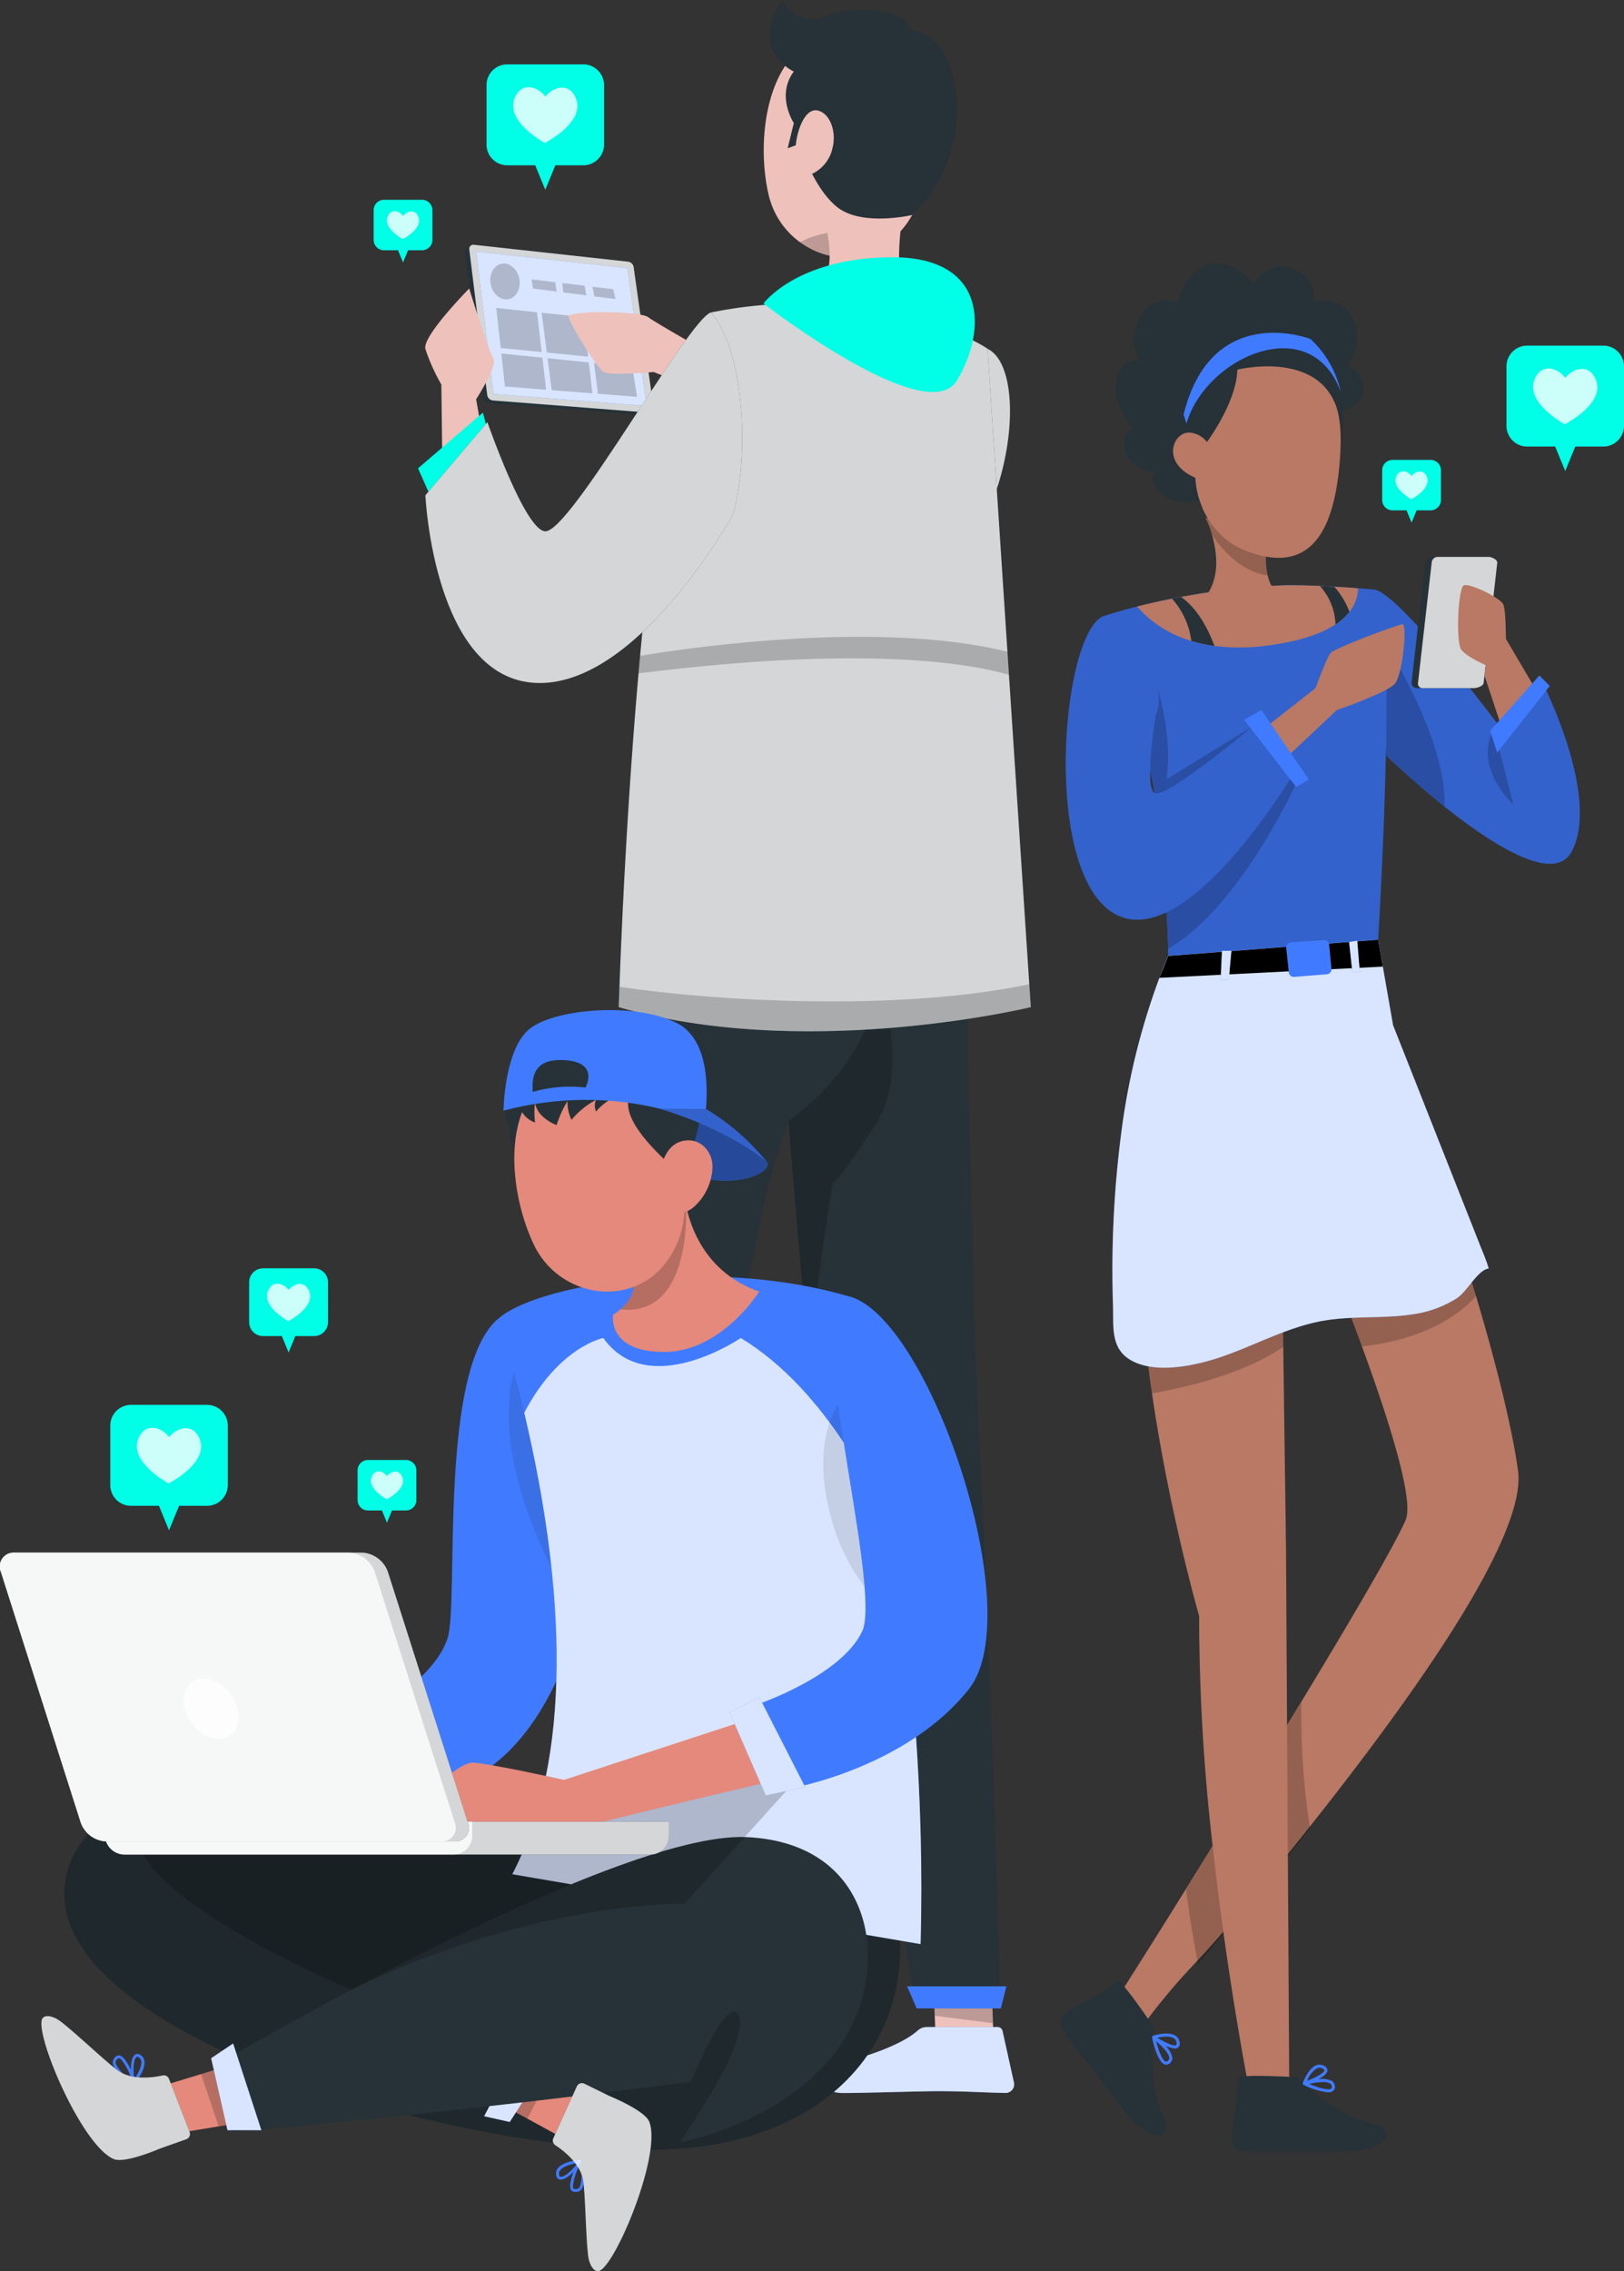 <svg xmlns="http://www.w3.org/2000/svg" width="310.769" height="434.354" viewBox="0 0 310.769 434.354">
    <rect x="0" y="0" width="310.769" height="434.354" fill="#333333" stroke="none"/>
    <defs>
        <style>
            .cls-1{fill:#263238}.cls-2{fill:#fff;opacity:.8}.cls-2,.cls-4{isolation:isolate}.cls-3{fill:#407bff}.cls-4{opacity:.2}.cls-5{fill:#eec1bb}.cls-6{fill:#00ffe6}.cls-7{fill:#b97964}.cls-12{fill:#e4897b}
        </style>
    </defs>
    <g id="Group_14554" transform="translate(-1403 -3625.451)">
        <path id="Path_5480" d="M944.758 3163.526a1.227 1.227 0 0 0-1.078-1.044l-29.516-3.235c-.368-.039-1.8.871-1.734 1.375l3.431 27.831a1.225 1.225 0 0 0 1.121 1.068l29.88 2.331c.363.029 1.781-.893 1.711-1.392z" class="cls-1" transform="translate(579.5 513.015)"/>
        <path id="Path_5481" d="M913.924 3159.247l29.514 3.235a1.225 1.225 0 0 1 1.079 1.045l3.815 26.934a.786.786 0 0 1-.841.895l-29.881-2.329a1.226 1.226 0 0 1-1.121-1.07l-3.431-27.831a.787.787 0 0 1 .866-.879z" class="cls-2" transform="translate(579.74 513.015)"/>
        <path id="Path_5482" d="M917.339 3187.41l-3.332-27.219 28.927 3.175 3.706 26.328z" class="cls-3" transform="translate(580.108 513.38)"/>
        <path id="Path_5483" d="M917.339 3187.41l-3.332-27.219 28.927 3.175 3.706 26.328z" class="cls-2" transform="translate(580.108 513.38)"/>
        <path id="Path_5484" d="M921.518 3164.73c.366 1.871-.567 3.629-2.079 3.927s-3.039-.983-3.4-2.856.564-3.631 2.078-3.925 3.033.982 3.401 2.854z" class="cls-4" transform="translate(580.858 514.012)"/>
        <g id="Group_130" transform="translate(1497.958 3684.345)">
            <path id="Path_5485" d="M924.05 3176.251l7.9.778-.891-7.552-8-.844z" class="cls-4" transform="translate(-914.365 -3167.714)"/>
            <path id="Path_5486" d="M931.762 3175.719l-7.886-.806.794 6.107 7.79.611z" class="cls-4" transform="translate(-914.05 -3165.296)"/>
            <path id="Path_5487" d="M930.29 3175.569l.764 5.894 7.464.589-.89-5.731z" class="cls-4" transform="translate(-911.58 -3165.043)"/>
            <path id="Path_5488" d="M930.458 3176.867l7.307.724-1.169-7.529-7.12-.754z" class="cls-4" transform="translate(-911.893 -3167.454)"/>
            <path id="Path_5489" d="M925.341 3175.063l-7.856-.8.7 6.309 7.874.618z" class="cls-4" transform="translate(-916.512 -3165.547)"/>
            <path id="Path_5490" d="M925.484 3176.407l-.9-7.613-7.8-.825.856 7.663z" class="cls-4" transform="translate(-916.782 -3167.969)"/>
        </g>
        <g id="Group_131" transform="translate(1504.745 3678.885)">
            <path id="Path_5491" d="M930.441 3166.887l4.047.514-.44-1.881-3.976-.481z" class="cls-4" transform="translate(-918.45 -3163.637)"/>
            <path id="Path_5492" d="M926.175 3164.57l-4.494-.542.248 1.749 4.517.576z" class="cls-4" transform="translate(-921.682 -3164.027)"/>
            <path id="Path_5493" d="M926.109 3166.32l4.4.562-.325-1.829-4.277-.517z" class="cls-4" transform="translate(-920.056 -3163.831)"/>
        </g>
        <path id="Path_5494" d="M954 3176.547s-10.462-5.881-12.02-7.054-15.456-1.344-15.209 0 5.463 9.722 6.7 10.5 9.584 0 9.584 0l9.532 3.831z" class="cls-5" transform="translate(585.022 516.599)"/>
        <path id="Path_5495" d="M1000.909 3173.714c8.9 4.274 4.218 40.857-16.637 49.22s-41.784-24.608-41.784-24.608l6.53-17.012s19.117 15.785 26.565 12.155 18.628-22.969 25.326-19.755z" class="cls-1" transform="translate(591.077 518.449)"/>
        <path id="Path_5496" d="M1000.909 3173.714c8.9 4.274 4.218 40.857-16.637 49.22s-41.784-24.608-41.784-24.608l6.53-17.012s19.117 15.785 26.565 12.155 18.628-22.969 25.326-19.755z" class="cls-2" transform="translate(591.077 518.449)"/>
        <path id="Path_5497" d="M948.016 3413.723l-11.431 1.2-.579-6.625-1.564-18.03 11.433-1.213 1.733 19.919z" class="cls-5" transform="translate(587.978 601.521)"/>
        <path id="Path_5498" d="M988.776 3412.873H977.7l-.1-2.511-.015-.311-.563-16.071-.013-.323-.227-6.16h11.094z" class="cls-5" transform="translate(604.283 600.921)"/>
        <path id="Path_5499" d="M945.875 3389.053l1.733 19.919-11.6-.676-1.564-18.03z" class="cls-4" transform="translate(587.978 601.521)"/>
        <path id="Path_5500" d="M988.642 3409.5h-.014l-11.095-1.411h-.015l-.576-15.507h.014l11.108.89.564 15.541z" class="cls-4" transform="translate(604.346 602.881)"/>
        <path id="Path_5501" d="M982.053 3405.335h13.463a.969.969 0 0 1 .943.763l2.184 9.866a1.633 1.633 0 0 1-1.26 1.936 1.41 1.41 0 0 1-.359.036c-4.356-.07-7.528-.337-13-.337-3.37 0-13.535.351-18.185.351s-5.259-4.594-3.358-5.019c8.543-1.86 14.972-4.441 17.707-6.894a2.668 2.668 0 0 1 1.865-.702z" class="cls-3" transform="translate(598.389 607.791)"/>
        <path id="Path_5502" d="M940.834 3405.081H954.3a.971.971 0 0 1 .945.76l2.186 9.869a1.635 1.635 0 0 1-1.262 1.937 1.546 1.546 0 0 1-.36.036c-4.356-.071-7.528-.338-13-.338-3.37 0-13.531.353-18.185.353s-5.257-4.6-3.355-5.021c8.543-1.859 14.973-4.439 17.706-6.892a2.676 2.676 0 0 1 1.859-.704z" class="cls-3" transform="translate(582.515 607.693)"/>
        <path id="Path_5503" d="M935.075 3464.3h16.252S950 3343.28 967.58 3296.027c1.241 15.618 2.639 31.826 4 45.331.86 8.361 1.706 11.585 2.508 17.055 5.118 35.241 18.03 107.3 18.03 107.3h16.058s-1.9-68.419-3.806-103.056c-2.1-37.595-3-116.284-3.087-123.332h-58.81c-5.596 29.599-19.946 129.114-7.398 224.975z" class="cls-1" transform="translate(586.296 543.855)"/>
        <path id="Path_5504" d="M954.717 3161.3a16.318 16.318 0 0 0 .478 1.569 15.37 15.37 0 0 0 5.484 7.305 15.58 15.58 0 0 0 2.007 1.24 13.887 13.887 0 0 0 16.587-2.639c5.554-5.608 5.4-12.083 6.031-23.044a15.031 15.031 0 0 0-20.738-14.99c-10.751 4.388-12.226 20.695-9.849 30.559z" class="cls-5" transform="translate(595.409 501.594)"/>
        <path id="Path_5505" d="M958.749 3159.48a15.607 15.607 0 0 0 2.007 1.24 13.971 13.971 0 0 0 12.006.53 16.466 16.466 0 0 0-1.96-3.722s-6.549-1.007-12.053 1.952z" class="cls-4" transform="translate(597.339 512.291)"/>
        <path id="Path_5506" d="M981.733 3177.077c-5.4 4.9-18.627 3.091-18.627 3.091s-8.257-2.259-6.523-4.84c4.862-.8 7.216-3.072 8.19-5.978a14.188 14.188 0 0 0 .493-5.554 28.875 28.875 0 0 0-.409-3.1l16.353-12.11c-2.143 7.992-4.765 22.696.523 28.491z" class="cls-5" transform="translate(596.413 508.91)"/>
        <path id="Path_5507" d="M960.363 3152.917l-2.363.9 1.182-4.834s-3.466-5.206 0-9.854c0 0-8.771-3.909-2.15-13.674 0 0 2.493 5.732 9.077 2.862 3.574-1.56 14.756-1.68 15.314 2.87 0 0 8.054-.049 8.922 13.707a27.443 27.443 0 0 1-8.53 21.676s-9.722 2.3-14.445-1.6-7.007-12.053-7.007-12.053z" class="cls-1" transform="translate(595.725 500)"/>
        <path id="Path_5508" d="M965.213 3147.838a7.11 7.11 0 0 1-3.651 4.869c-2.232.947-3.7-2.2-3.374-5.492.3-2.921 1.816-7.033 4.207-6.488s3.593 4.165 2.818 7.111z" class="cls-5" transform="translate(597.105 505.865)"/>
        <path id="Path_5509" d="M957.152 3288.249c1.241 15.618 2.639 31.859 4 45.365 2-19.5 4.456-33.4 4.456-33.4s2.3-1.888 8.611-11.967 0-28.9 0-28.9c.204 17.483-17.067 28.902-17.067 28.902z" class="cls-4" transform="translate(596.724 551.569)"/>
        <path id="Path_5510" d="M932.368 3398.436l.793 4.583h19.206v-4.229z" class="cls-3" transform="translate(587.179 605.134)"/>
        <path id="Path_5511" d="M973.542 3399.71l1.841 4.228h16.106l1.058-4.228z" class="cls-3" transform="translate(603.036 605.625)"/>
        <path id="Path_5512" d="M951.327 3169.092a83.833 83.833 0 0 1 30.645-.6c16.027 2.885 22.316 7.539 22.316 7.539l8.277 125.9s-42.85 10.394-78.858 0c0 .004 3.418-116.676 17.62-132.839z" class="cls-1" transform="translate(587.695 516.137)"/>
        <path id="Path_5513" d="M1012.566 3301.929s-42.85 10.394-78.861 0c0 0 .037-1.394.14-3.891.338-9.374 1.391-34.313 3.65-59.942q.152-1.679.3-3.354c2.673-29.068 6.953-58.163 13.531-65.655a83.915 83.915 0 0 1 30.65-.591c16.026 2.888 22.314 7.529 22.314 7.529l3.8 57.928.289 4.417 3.891 59.179z" class="cls-2" transform="translate(587.694 516.137)"/>
        <path id="Path_5514" d="M1007.332 3220.644c-7.872-2.26-28.065-5.649-70.891-.274q.152-1.679.3-3.354c10.1-1.667 45.774-6.815 70.3-.789z" class="cls-4" transform="translate(588.748 533.863)"/>
        <path id="Path_5515" d="M1012.566 3265.729s-42.85 10.394-78.861 0c0 0 .037-1.393.14-3.891 17.986 2.711 53.1 4.832 78.431-.489z" class="cls-4" transform="translate(587.694 552.338)"/>
        <path id="Path_5516" d="M953.7 3169.81s6.428-8.8 24.657-8.839 18.1 14.062 12.371 23.56-37.028-14.721-37.028-14.721z" class="cls-6" transform="translate(595.396 513.681)"/>
        <path id="Path_5517" d="M918.5 3196.575l-1.788-10.114s4.24-6.477 3.277-7.9-4.6-13.273-4.6-13.273-8.973 9.075-8.392 11.54a36.528 36.528 0 0 0 3.063 6.823l.247 20.4z" class="cls-5" transform="translate(577.399 515.343)"/>
        <path id="Path_5518" d="M920.378 3189.974l-1.986-7.545-12.413 10.644 4.715 10.646z" class="cls-6" transform="translate(577.016 521.945)"/>
        <path id="Path_5519" d="M961.615 3168.6c-4.306 1.3-26.711 41.844-31.657 41.844-3.865 0-11.095-20.878-11.095-20.878l-11.869 13.993s1.572 34.926 21.061 35.88 37.784-32.134 37.784-32.134 3.058-9.6 1.2-23.768c-1.464-11.228-5.424-14.937-5.424-14.937z" class="cls-1" transform="translate(577.407 516.62)"/>
        <path id="Path_5520" d="M961.615 3168.6c-4.306 1.3-26.711 41.844-31.657 41.844-3.865 0-11.095-20.878-11.095-20.878l-11.869 13.993s1.572 34.926 21.061 35.88 37.784-32.134 37.784-32.134 3.058-9.6 1.2-23.768c-1.464-11.228-5.424-14.937-5.424-14.937z" class="cls-2" transform="translate(577.407 516.62)"/>
        <path id="Path_5521" d="M933.96 3134.337h-14.545a3.973 3.973 0 0 0-3.975 3.973v11.365a3.974 3.974 0 0 0 3.975 3.971h5.345l1.927 4.68 1.925-4.68h5.348a3.974 3.974 0 0 0 3.974-3.971v-11.365a3.973 3.973 0 0 0-3.974-3.973z" class="cls-6" transform="translate(580.659 503.422)"/>
        <path id="Path_5522" d="M919.784 3138.845c1.443-2.281 4.133-1.363 5.507.436 1.418-1.766 4.13-2.615 5.516-.3 2.335 3.9-2.621 7.43-4.96 8.8-.263.159-.483.289-.665.39-.18-.106-.4-.242-.658-.407-2.303-1.431-7.171-5.079-4.74-8.919z" class="cls-2" transform="translate(582.077 504.637)"/>
        <path id="Path_5523" d="M909.109 3153.035h-7.276a1.986 1.986 0 0 0-1.985 1.986v5.682a1.987 1.987 0 0 0 1.985 1.988h2.675l.964 2.338.961-2.338h2.676a1.988 1.988 0 0 0 1.986-1.988v-5.682a1.987 1.987 0 0 0-1.986-1.986z" class="cls-6" transform="translate(574.654 510.624)"/>
        <path id="Path_5524" d="M902.02 3155.288c.722-1.138 2.067-.682 2.754.22.709-.885 2.064-1.309 2.758-.154 1.168 1.953-1.31 3.715-2.481 4.4-.132.079-.241.142-.334.194-.089-.054-.2-.12-.326-.2-1.152-.715-3.586-2.54-2.371-4.46z" class="cls-2" transform="translate(575.364 511.231)"/>
        <path id="Path_5525" d="M982.053 3405.335h13.463a.969.969 0 0 1 .943.763l2.184 9.866a1.633 1.633 0 0 1-1.26 1.936 1.41 1.41 0 0 1-.359.036c-4.356-.07-7.528-.337-13-.337-3.37 0-13.535.351-18.185.351s-5.259-4.594-3.358-5.019c8.543-1.86 14.972-4.441 17.707-6.894a2.668 2.668 0 0 1 1.865-.702z" class="cls-2" transform="translate(598.389 607.791)"/>
        <path id="Path_5526" d="M940.834 3405.081H954.3a.971.971 0 0 1 .945.76l2.186 9.869a1.635 1.635 0 0 1-1.262 1.937 1.546 1.546 0 0 1-.36.036c-4.356-.071-7.528-.338-13-.338-3.37 0-13.531.353-18.185.353s-5.257-4.6-3.355-5.021c8.543-1.859 14.973-4.439 17.706-6.892a2.676 2.676 0 0 1 1.859-.704z" class="cls-2" transform="translate(582.515 607.693)"/>
        <path id="Path_5527" d="M1076.985 3361.131c-6.135 15.174-22.54 37.619-37.714 56.707-1.317 1.657-2.624 3.29-3.9 4.882-4.355 5.411-8.51 10.443-12.35 14.849-1.921 2.209-3.765 4.268-5.522 6.124v.014a115.665 115.665 0 0 0-9.211 10.918l-6.063-3.564s5.809-9.074 13.592-21.589c1.644-2.635 3.375-5.42 5.158-8.31 4.569-7.341 9.5-15.336 14.245-23.118.9-1.482 1.809-2.961 2.7-4.429 8.836-14.573 16.618-27.765 19.431-33.588.213-.44.4-.854.551-1.205 1.555-3.578-2.648-17.32-7.305-30.275-.35-.978-.7-1.957-1.055-2.912-4.417-12.049-8.873-22.669-8.873-22.669l12.388-20.97 4.542-7.708s2.449 6.767 5.713 16.507c2.222 6.6 4.833 14.573 7.3 22.728.251.828.5 1.671.766 2.5 3.7 12.389 6.865 24.9 8.032 33.386.413 3.001-.51 7.002-2.425 11.722z" class="cls-7" transform="translate(614.081 557.322)"/>
        <path id="Path_5528" d="M1035.815 3384.661c-8.007 10.063-15.7 19.2-21.424 25.855-.817-4.092-1.644-8.936-2.3-14.222 6.615-10.617 14.712-23.723 22.066-35.858a138.993 138.993 0 0 0 1.658 24.225z" class="cls-4" transform="translate(617.882 590.499)"/>
        <path id="Path_5529" d="M1034.334 3466.532l-7.218.942s-2.773-13.643-5.409-32.644c-.713-5.133-1.406-10.657-2.046-16.407a387.487 387.487 0 0 1-2.586-43.979s-.79-2.735-1.957-7.365c-1.946-7.72-4.932-20.674-7.029-34.969l-.037-.251c-2.51-17.159-3.74-36.21-.391-50.458l25.1 11.3.414 30.3.1 7.352.352 25.53.075 5.85.2 33.574.151 24.676z" class="cls-7" transform="translate(615.389 560.061)"/>
        <path id="Path_5530" d="M1032.765 3292.7l.414 30.3c-7.657 5.143-18.213 7.68-25.128 8.859-2.51-17.159-3.74-36.21-.391-50.458z" class="cls-4" transform="translate(615.389 560.061)"/>
        <path id="Path_5531" d="M1060.688 3313.878c-6.466 7.19-17.069 9.113-21.841 9.614-4.417-12.049-8.873-22.669-8.873-22.669l12.389-20.97c3.389 2.659 6.98 5.661 10.254 8.8 2.222 6.6 4.833 14.573 7.3 22.729.256.826.508 1.668.771 2.496z" class="cls-4" transform="translate(624.769 559.465)"/>
        <path id="Path_5532" d="M1038 3206.858c4.758.217 24.707 27 24.707 27l7.406-9.631s11.42 22.188 5.773 32.75-35.422-18.307-35.422-18.307z" class="cls-3" transform="translate(627.861 531.353)"/>
        <path id="Path_5533" d="M1038 3206.861l1.964 21.362.5 10.443s4.9 4.743 11.082 9.678c9.089 7.253 20.974 14.911 24.34 8.634 5.647-10.556-5.775-32.747-5.775-32.747l-7.4 9.628-.051-.076c-1.132-1.617-20.055-26.72-24.66-26.922z" class="cls-4" transform="translate(627.86 531.354)"/>
        <path id="Path_5534" d="M1039.418 3225.254l.5 10.443s4.9 4.743 11.082 9.678c.592-12.538-11.082-30.8-11.082-30.8z" class="cls-4" transform="translate(628.406 534.323)"/>
        <path id="Path_5535" d="M1056.64 3226.716l-1.067 2.039 3.106 12.08s-8.563-7.792-3.106-15.426z" class="cls-4" transform="translate(633.928 538.497)"/>
        <path id="Path_5536" d="M1053.287 3274.06l-40.164 3.1s-.547-23.995-3.747-36.484c-1.043-4.041-2.348-8.583-4-13.857-.7-2.234-1.467-4.592-2.309-7.115-.765-2.348-1.608-4.845-2.524-7.469a120.568 120.568 0 0 1 16.793-4.054 129.777 129.777 0 0 1 18.174-1.918c7.87-.063 16.921.827 16.921.827s1.28.314 2.1 8.647c.733 7.849.388 29.818-1.244 58.323z" class="cls-3" transform="translate(613.433 531.122)"/>
        <path id="Path_5537" d="M1053.283 3274.054l-40.163 3.1-.037-1.381c-.176-5.26-.968-24.4-3.7-35.092-.74-2.888-1.619-6.038-2.673-9.513-.414-1.395-.855-2.838-1.331-4.345-.7-2.231-1.467-4.593-2.31-7.116-.766-2.346-1.607-4.843-2.521-7.468 2.183-.7 4.392-1.33 6.614-1.907 3.351-.855 6.751-1.57 10.178-2.147a130.257 130.257 0 0 1 18.176-1.918c5.07-.039 10.631.312 13.944.576 1.834.139 2.976.251 2.976.251s1.28.314 2.1 8.647c.731 7.844.38 29.808-1.253 58.313z" class="cls-4" transform="translate(613.435 531.123)"/>
        <path id="Path_5538" d="M1005.68 3399.058c.74-.539 6.988 8.824 6.988 8.824s-1.392 9.759 1.43 16.053-2.659 5.758-7.214-.206-8.032-10.513-11.268-14.751 2.396-4.345 10.064-9.92z" class="cls-1" transform="translate(611.178 605.365)"/>
        <path id="Path_5539" d="M1009.9 3412.177c-1.418-.334-2.339-4.38-2.51-5.186a.317.317 0 0 1 0-.119.29.29 0 0 1 .032-.089.386.386 0 0 1 .062-.078.348.348 0 0 1 .1-.057c.131-.039 2.774-.874 4.2-.051a1.73 1.73 0 0 1 .85 1.179 1.025 1.025 0 0 1-.3 1.161c-.489.331-1.448.054-2.388-.374a4.571 4.571 0 0 1 1.309 2.169 1.187 1.187 0 0 1-.238.937 1.174 1.174 0 0 1-.914.533.9.9 0 0 1-.203-.025zm.136-.576c.058.013.234.057.518-.3a.634.634 0 0 0 .116-.493c-.12-.928-1.519-2.282-2.507-3.114.447 1.737 1.203 3.75 1.869 3.906zm-1.633-4.559c1.514.94 3.18 1.687 3.6 1.4.132-.087.091-.38.057-.546a1.147 1.147 0 0 0-.568-.791 2.765 2.765 0 0 0-1.356-.286 8.12 8.12 0 0 0-1.736.223z" class="cls-3" transform="translate(616.068 608.136)"/>
        <path id="Path_5540" d="M1019.639 3412.542c.022-.916 11.257-.2 11.257-.2s6.909 7.031 13.624 8.61 2.961 5.608-4.543 5.608h-18.562c-5.33.002-1.997-4.54-1.776-14.018z" class="cls-1" transform="translate(620.315 610.387)"/>
        <path id="Path_5541" d="M1028.376 3414.394a.263.263 0 0 1-.094-.069.262.262 0 0 1-.051-.083.276.276 0 0 1-.022-.09.281.281 0 0 1 .016-.119c.047-.134.99-2.736 2.506-3.366a1.735 1.735 0 0 1 1.453.037c.512.244.762.561.74.946-.035.592-.835 1.184-1.748 1.671a4.605 4.605 0 0 1 2.518.276 1.207 1.207 0 0 1 .6.76 1.072 1.072 0 0 1-.273 1.2 1.55 1.55 0 0 1-.989.27 14.056 14.056 0 0 1-4.656-1.433zm1.028-.185c1.655.7 3.714 1.32 4.243.882.046-.038.187-.154.075-.593a.623.623 0 0 0-.321-.394 2.8 2.8 0 0 0-1.325-.245 13.222 13.222 0 0 0-2.676.349zm1.554-3a4.887 4.887 0 0 0-1.924 2.413c1.662-.63 3.267-1.5 3.3-2.008.008-.158-.248-.3-.4-.376a1.194 1.194 0 0 0-.517-.124 1.208 1.208 0 0 0-.459.094z" class="cls-3" transform="translate(624.089 609.788)"/>
        <path id="Path_5542" d="M1026.982 3218.8c-9.979-1.28-12.977-5.546-12.977-5.546 4.078-3.842 3.338-9.514 2.3-13.055a20.244 20.244 0 0 0-1.229-3.262l12.012 2.247a34.429 34.429 0 0 0-.465 5.056 15.129 15.129 0 0 0 .339 3.718c.816 3.588 2.862 3.639 2.862 3.639 2.102 3.939-2.842 7.203-2.842 7.203z" class="cls-7" transform="translate(618.619 527.532)"/>
        <path id="Path_5543" d="M1026.321 3204.242a15.111 15.111 0 0 0 .339 3.718c-4.77-.631-8.384-4.442-10.657-7.758a20.237 20.237 0 0 0-1.229-3.262l12.012 2.247a34.429 34.429 0 0 0-.465 5.055z" class="cls-4" transform="translate(618.916 527.532)"/>
        <path id="Path_5544" d="M1045.786 3189.975s5-1.386 3.888-4.864-2.856-3.6-2.856-3.6 2.979-4.221.993-8.938-7.449-3.349-7.449-3.349.446-5.092-4.367-6.457-7.294 3.02-7.294 3.02-2.945-4.634-7.93-3.889-6.6 7.449-6.6 7.449a5.472 5.472 0 0 0-7.078 2.648 8.377 8.377 0 0 0 0 8.67s-2.978-1.754-4.467 3.145 3.353 9.813 3.353 9.813-2.858.087-1.74 3.917 5.709 4.328 5.709 4.328-1.862.745 1.241 4.1 14.376 0 14.376 0z" class="cls-1" transform="translate(614.127 514.006)"/>
        <path id="Path_5545" d="M1029.08 3175.56c10.347 1.495 12.876 7.515 12.092 18.286-.976 13.458-5.3 22.5-17.821 17.783-17.007-6.401-11.451-38.549 5.729-36.069z" class="cls-7" transform="translate(618.252 519.247)"/>
        <path id="Path_5546" d="M1015.883 3192.584s6.064-7.8 6.28-14.467c0 0 21.711-5.415 19.715 15.54 0 0 4.672-18.188-13.052-21.166-17.694-2.979-21.406 23.047-13.341 32.125-.001-.001-3.361-7.148.398-12.032z" class="cls-1" transform="translate(617.626 518.025)"/>
        <path id="Path_5547" d="M1017.7 3190.035a4.59 4.59 0 0 0-4.288-4.854c-3.256-.111-5.734 6.248 2.011 8.981 1.108.394 1.916-.63 2.277-4.127z" class="cls-7" transform="translate(617.187 523.004)"/>
        <path id="Path_5548" d="M1012.289 3188.761c3.653-12.678 23.727-21.755 29.52-6.1a19.491 19.491 0 0 0-5.793-10.081s-18.867-7.3-24.27 14.446z" class="cls-3" transform="translate(617.749 517.698)"/>
        <path id="Path_5549" d="M1043.247 3226.289a1.016 1.016 0 0 0 1.037 1.153h11.47a1.33 1.33 0 0 0 1.3-1.153l2.562-22.641a1.15 1.15 0 0 0-1.036-1.309h-11.472a1.485 1.485 0 0 0-1.3 1.309z" class="cls-1" transform="translate(629.878 529.612)"/>
        <path id="Path_5550" fill="#fff" d="M1046.739 3203.5l-2.6 22.86a.87.87 0 0 0 .9 1.082h9.729c.651 0 1.846-.36 1.92-1l2.6-22.938c.073-.643-1.042-1.161-1.693-1.161h-9.728a1.183 1.183 0 0 0-1.128 1.157z" opacity="0.8" transform="translate(630.222 529.612)"/>
        <path id="Path_5551" d="M1027.182 3259.482a2.031 2.031 0 1 0 2.031-2.033 2.03 2.03 0 0 0-2.031 2.033z" class="cls-2" transform="translate(623.694 550.836)"/>
        <path id="Path_5552" d="M1064.8 3226.675l-5.981-10.146s.02-5.334-.5-6.589-6.38-4.087-7.529-3.664-1.569 10.885-.524 12.3 4.706 2.978 4.706 2.978l-.25 1.989 3.493 10.563z" class="cls-7" transform="translate(632.353 531.111)"/>
        <path id="Path_5553" d="M1065.5 3220.712l-1.988-1.986-9.413 10.563 1.34 4.185z" class="cls-3" transform="translate(634.061 535.924)"/>
        <path id="Path_5554" d="M1036.721 3236.921s-11.069 25.218-25.352 33.387c-.176-5.259-.968-24.4-3.7-35.1-.741-2.885-1.619-6.035-2.675-9.513l4.356-5.233s3.011 9.338 1.682 17.447l16.656-10.2z" class="cls-4" transform="translate(615.148 536.593)"/>
        <path id="Path_5555" d="M1020.164 3234.524l13.591-10.664s2.057-5.722 2.885-6.713 12.745-5.391 13.738-5.509.061 9.761-1.489 11.443-11.089 4.993-11.089 4.993l-14.234 13.4z" class="cls-7" transform="translate(620.991 533.193)"/>
        <path id="Path_5556" d="M1002.494 3210.576c-7.981 4-11.53 49.079 2.33 56.862s34.574-27.389 34.574-27.389l-8.048-8.538s-16.873 14.128-18.911 12.832.281-15.1.281-15.1 2.371-4.179-2.621-10.745-7.605-7.922-7.605-7.922z" class="cls-3" transform="translate(611.478 532.784)"/>
        <path id="Path_5557" d="M1002.494 3210.576c-7.981 4-11.53 49.079 2.33 56.862s34.574-27.389 34.574-27.389l-8.048-8.538s-16.873 14.128-18.911 12.832.281-15.1.281-15.1 2.371-4.179-2.621-10.745-7.605-7.922-7.605-7.922z" class="cls-4" transform="translate(611.478 532.784)"/>
        <path id="Path_5558" d="M1030.06 3238.2l2.408-1.446-9.039-13.25-3.319 1.849z" class="cls-3" transform="translate(620.971 537.763)"/>
        <path id="Path_5559" d="M1073.849 3317.871c.018.066.039.134.058.2-2.177.353-4.024 4.319-6.093 5.693a21.177 21.177 0 0 1-8.5 3.086c-5.662.862-11.483.236-17.124 1.233-7 1.238-13.31 4.894-20.064 7.105-4.8 1.569-12.675 3.226-17.241.079-3.291-2.272-2.769-6.3-2.862-9.877a203.622 203.622 0 0 1 1.659-33.9 133.169 133.169 0 0 1 7.933-30.876c.314-.778.64-1.544.968-2.31l40.163-3.1.338 1.934 2.522 14.42 4.8 12.126 11.836 29.936c.558 1.404 1.179 2.826 1.607 4.251z" class="cls-3" transform="translate(613.97 549.973)"/>
        <path id="Path_5560" d="M1073.849 3317.871c.018.066.039.134.058.2-2.177.353-4.024 4.319-6.093 5.693a21.177 21.177 0 0 1-8.5 3.086c-5.662.862-11.483.236-17.124 1.233-7 1.238-13.31 4.894-20.064 7.105-4.8 1.569-12.675 3.226-17.241.079-3.291-2.272-2.769-6.3-2.862-9.877a203.622 203.622 0 0 1 1.659-33.9 133.169 133.169 0 0 1 7.933-30.876c.314-.778.64-1.544.968-2.31l40.163-3.1.338 1.934 2.522 14.42 4.8 12.126 11.836 29.936c.558 1.404 1.179 2.826 1.607 4.251z" class="cls-2" transform="translate(613.97 549.973)"/>
        <path id="Path_5561" d="M1010.095 3258.312l-1.693 4.18 42.755-2.147-.9-5.136z" transform="translate(616.461 549.973)" style="isolation:isolate"/>
        <path id="Path_5562" d="M1018.917 3256.735l-.5 5.524h-1.551l.249-5.524z" class="cls-3" transform="translate(619.722 550.561)"/>
        <path id="Path_5563" d="M1018.917 3256.735l-.5 5.524h-1.551l.249-5.524z" class="cls-2" transform="translate(619.722 550.561)"/>
        <path id="Path_5564" d="M1034.613 3255.585l.62 5.781h1.428l-.5-6.021z" class="cls-3" transform="translate(626.556 550.026)"/>
        <path id="Path_5565" d="M1034.613 3255.585l.62 5.781h1.428l-.5-6.021z" class="cls-2" transform="translate(626.556 550.026)"/>
        <path id="Path_5566" d="M1025.92 3256.74l.5 4.7a.957.957 0 0 0 1.026.851l6.26-.5a.956.956 0 0 0 .874-1.045l-.441-4.626a.953.953 0 0 0-1.014-.861l-6.319.428a.96.96 0 0 0-.886 1.053z" class="cls-3" transform="translate(623.206 549.991)"/>
        <path id="Path_5567" d="M1047.615 3206.842a7.485 7.485 0 0 1-1.658 4.493 10.866 10.866 0 0 1-2.672 2.41c-2.574 1.706-6.615 3.2-12.853 4.029a39.176 39.176 0 0 1-10.318.088 28.446 28.446 0 0 1-4.428-.966 21.926 21.926 0 0 1-10.369-6.565q3.314-.848 6.689-1.493c.579-.126 1.155-.24 1.733-.338.578-.114 1.168-.213 1.756-.316a130.252 130.252 0 0 1 18.176-1.918c2.2-.014 4.468.037 6.626.123.94.053 1.87.09 2.749.151 1.744.087 3.313.2 4.569.302z" class="cls-7" transform="translate(615.274 531.123)"/>
        <path id="Path_5568" d="M1018.255 3217.241a28.475 28.475 0 0 1-4.428-.967 14.684 14.684 0 0 0-3.68-8.059c.579-.126 1.155-.24 1.733-.338 3.439 2.423 5.46 6.839 6.375 9.364z" class="cls-1" transform="translate(617.134 531.745)"/>
        <path id="Path_5569" d="M1036.231 3211.3a10.861 10.861 0 0 1-2.672 2.41 11.454 11.454 0 0 0-2.988-7.356c.94.053 1.87.09 2.749.151a15.193 15.193 0 0 1 2.911 4.795z" class="cls-1" transform="translate(625 531.158)"/>
        <path id="Path_5570" d="M1074.87 3173.171h-14.549a3.972 3.972 0 0 0-3.971 3.971v11.365a3.971 3.971 0 0 0 3.971 3.973h5.348l1.927 4.68 1.925-4.68h5.349a3.971 3.971 0 0 0 3.971-3.973v-11.365a3.972 3.972 0 0 0-3.971-3.971z" class="cls-6" transform="translate(634.927 518.378)"/>
        <path id="Path_5571" d="M1060.692 3177.678c1.443-2.279 4.133-1.365 5.507.439 1.418-1.767 4.129-2.616 5.517-.3 2.335 3.9-2.622 7.428-4.959 8.805-.264.158-.485.288-.667.39-.18-.109-.395-.244-.655-.407-2.304-1.438-7.172-5.084-4.743-8.927z" class="cls-2" transform="translate(636.345 519.594)"/>
        <path id="Path_5572" d="M1048.44 3188.948h-7.273a1.985 1.985 0 0 0-1.985 1.988v5.682a1.985 1.985 0 0 0 1.985 1.986h2.672l.964 2.34.964-2.34h2.673a1.987 1.987 0 0 0 1.986-1.986v-5.682a1.987 1.987 0 0 0-1.986-1.988z" class="cls-6" transform="translate(628.315 524.455)"/>
        <path id="Path_5573" d="M1041.353 3191.2c.721-1.141 2.067-.683 2.752.218.71-.883 2.067-1.308 2.758-.153 1.168 1.952-1.31 3.714-2.478 4.4-.133.079-.244.144-.334.2l-.328-.2c-1.151-.718-3.586-2.542-2.37-4.465z" class="cls-2" transform="translate(629.024 525.063)"/>
        <path id="Path_5574" d="M934.135 3376.779c-8.332 17.885-19.316 19.792-19.316 19.792l-13.128-15.371s9.413-5.672 11.61-12.577-1.884-51.775 9.814-61.176c0 0 1.344 3.567 3.162 9.137v.014c3.567 10.894 8.963 29.446 9.818 44.155.388 6.373-.101 12.034-1.96 16.026z" class="cls-3" transform="translate(575.364 570.091)"/>
        <path id="Path_5575" d="M929.622 3358.206c-11.473-20.46-12.666-35.245-9.818-44.155 3.567 10.894 8.963 29.449 9.818 44.155z" transform="translate(581.837 572.635)" style="isolation:isolate" opacity="0.1"/>
        <path id="Path_5576" d="M952.71 3381.033s-84.056-23.458-94.615 6.042 65.755 53.019 107.99 54.457 59.469-28.177 47.014-56.324z" class="cls-1" transform="translate(558.192 595.026)"/>
        <path id="Path_5577" d="M952.71 3381.033s-84.056-23.458-94.615 6.042 65.755 53.019 107.99 54.457 59.469-28.177 47.014-56.324z" class="cls-4" transform="translate(558.192 595.026)"/>
        <path id="Path_5578" d="M997.839 3429.385l-78.12-13.367c13.682-26.358 9.339-66.446-2.561-106.361 8.273-6.915 41.332-11.582 66.575-4.252 0 0 1.493 5.546 3.514 15.1 2.421 11.423 5.6 28.567 7.855 48.8a430.781 430.781 0 0 1 2.737 60.08z" class="cls-3" transform="translate(581.321 567.877)"/>
        <path id="Path_5579" d="M997.127 3426.111l-78.12-13.367c11.612-22.367 10.243-54.61 2.284-88.249 6.615-12.677 15.126-14.3 15.126-14.3 8.6 12.086 26.306 0 26.306 0 16.455 9.941 26.247 30.639 29.381 38.192 3.216 21.796 5.851 49.232 5.023 77.724z" class="cls-2" transform="translate(582.033 571.151)"/>
        <path id="Path_5580" d="M977.847 3364.075c-5.786-4.746-11.17-11.135-13.793-19.469-6.351-20.145 3.54-27.814 5.938-29.334 2.422 11.428 5.598 28.568 7.855 48.803z" opacity="0.1" transform="translate(598.575 573.105)"/>
        <path id="Path_5581" d="M865.156 3412.791a3.769 3.769 0 0 1-1.326-1.91 1.444 1.444 0 0 1 .5-1.362.874.874 0 0 1 .844-.245c1.414.424 2.813 4.488 2.953 4.956a.222.222 0 0 1-.075.262.276.276 0 0 1-.312.014 15.324 15.324 0 0 1-2.584-1.715zm.231-2.8a1.016 1.016 0 0 0-.327-.19.3.3 0 0 0-.331.1.923.923 0 0 0-.359.929 6.041 6.041 0 0 0 3.01 2.9 11.8 11.8 0 0 0-1.992-3.74z" class="cls-3" transform="translate(560.775 609.298)"/>
        <path id="Path_5582" d="M866.72 3414.584l-.036-.123c-.5-1.248-.622-4.543.4-5.261a.908.908 0 0 1 1.128.1 1.575 1.575 0 0 1 .672 1.021c.32 1.661-1.629 4.122-1.76 4.236a.234.234 0 0 1-.263.076.282.282 0 0 1-.141-.049zm1.244-4.774l-.1-.076c-.3-.21-.424-.116-.49-.081-.6.414-.7 2.727-.38 4.132.528-.756 1.506-2.334 1.3-3.383a1.032 1.032 0 0 0-.338-.592z" class="cls-3" transform="translate(561.738 609.222)"/>
        <path id="Path_5583" d="M929.674 3426.935a3.763 3.763 0 0 1-.438 2.281 1.441 1.441 0 0 1-1.324.594.884.884 0 0 1-.767-.429c-.684-1.307 1.238-5.149 1.479-5.576a.211.211 0 0 1 .238-.129.274.274 0 0 1 .227.209 15.47 15.47 0 0 1 .585 3.05zm-2.162 1.794a.982.982 0 0 0 .091.365.306.306 0 0 0 .3.169.92.92 0 0 0 .914-.4 6.036 6.036 0 0 0-.032-4.178 11.761 11.761 0 0 0-1.273 4.044z" class="cls-3" transform="translate(585.111 614.853)"/>
        <path id="Path_5584" d="M915.921 3403.325l14.872 10.908 7.145 5.236-4.668 8.139-7.248-3.966-17.708-9.682z" class="cls-12" transform="translate(577.916 607.017)"/>
        <path id="Path_5585" d="M924.7 3423.612l4.488-9.9a1.074 1.074 0 0 1 1.453-.522l4.837 2.367s6.736 2.725 7.585 4.915c2.472 6.4-6.9 28.557-9.818 28.563-1.069 0-1.7-1.656-1.853-2.715-.474-3.355-.554-11.792-.983-14.587-.5-3.267-3.8-5.781-5.33-6.783a1.066 1.066 0 0 1-.379-1.338z" class="cls-1" transform="translate(584.187 610.773)"/>
        <path id="Path_5586" d="M929.884 3423.93l-.065.113c-.54 1.231-2.8 3.626-4.033 3.4a.909.909 0 0 1-.713-.878 1.57 1.57 0 0 1 .256-1.193c.963-1.394 4.086-1.722 4.259-1.708a.236.236 0 0 1 .24.136.256.256 0 0 1 .056.13zm-4.281 2.452l.015.125c.06.364.213.384.283.406.716.134 2.439-1.4 3.219-2.621-.91.152-2.722.557-3.33 1.435a1.037 1.037 0 0 0-.187.655z" class="cls-3" transform="translate(584.359 614.849)"/>
        <path id="Path_5587" d="M915.921 3403.325l14.872 10.908-4.771 9.409-17.708-9.682z" class="cls-4" transform="translate(577.916 607.017)"/>
        <path id="Path_5588" d="M920.007 3423.053l-4.893-1.089 8.132-15.514 4.533 4.629z" class="cls-3" transform="translate(580.534 608.221)"/>
        <path id="Path_5589" d="M920.007 3423.053l-4.893-1.089 8.132-15.514 4.533 4.629z" class="cls-2" transform="translate(580.534 608.221)"/>
        <path id="Path_5590" d="M899.78 3420.464l-18.2 2.995-8.74 1.441-2.549-9.029 7.9-2.405 19.309-5.873z" class="cls-12" transform="translate(563.272 608.66)"/>
        <path id="Path_5591" d="M878.372 3415.843l3.935 10.135a1.073 1.073 0 0 1-.643 1.4l-5.078 1.8s-6.66 2.9-8.816 1.978c-6.3-2.709-15.579-24.908-13.538-27 .748-.766 2.377-.059 3.237.575 2.729 2.011 8.814 7.856 11.11 9.5 2.686 1.929 6.793 1.329 8.575.941a1.062 1.062 0 0 1 1.218.671z" class="cls-1" transform="translate(556.976 607.21)"/>
        <path id="Path_5592" d="M897.583 3420.464l-18.2 2.995-3.383-9.993 19.309-5.873z" class="cls-4" transform="translate(565.47 608.66)"/>
        <path id="Path_5593" d="M878.264 3422.556s75.657-44.625 101.261-43.44 27.844 26.671 17.279 40.8-30.07 17.569-30.07 17.569 13.281-18.77 11.359-24.05-9.239 12.479-9.239 12.479-46.877 6.139-87.712 9.6z" class="cls-1" transform="translate(566.342 597.684)"/>
        <path id="Path_5594" d="M877.4 3410.428l4.2-2.822 5.4 16.576h-6.479z" class="cls-3" transform="translate(566.009 608.666)"/>
        <path id="Path_5595" d="M877.4 3410.428l4.2-2.822 5.4 16.576h-6.479z" class="cls-2" transform="translate(566.009 608.666)"/>
        <path id="Path_5596" d="M942.724 3320.975c11.008 0 18.174-11.547 18.174-11.547-14.434-5.057-14.484-20.295-14.484-20.295l-5.559 5.434-7.92 7.757c6.59 4.669 3.477 8.711 1.38 10.506a9.584 9.584 0 0 1-1.38 1.028s-1.219 7.117 9.789 7.117z" class="cls-12" transform="translate(587.382 563.039)"/>
        <path id="Path_5597" d="M934.3 3311.442c13.505 1.518 12.591-18.7 12.591-18.7a34.339 34.339 0 0 0-6.05.439l-7.92 7.757c6.593 4.668 3.479 8.71 1.379 10.504z" class="cls-4" transform="translate(587.393 564.427)"/>
        <g id="Group_157" transform="translate(1521.173 3835.221)">
            <path id="Path_5598" d="M962.045 3289.255c1.63 1.585-5.115 5.941-15.886 2.241s-12.617-14.6-12.617-14.6 17.806 1.963 28.503 12.359z" class="cls-3" transform="translate(-933.542 -3276.896)"/>
            <path id="Path_5599" d="M962.045 3289.255c1.63 1.585-5.115 5.941-15.886 2.241s-12.617-14.6-12.617-14.6 17.806 1.963 28.503 12.359z" transform="translate(-933.542 -3276.896)" style="isolation:isolate" opacity="0.4"/>
        </g>
        <path id="Path_5600" d="M929.287 3278.753c5.115 2.119 4.137 7.7-4.349 17.873-5.225-4.5-8.052-14.74-5.315-18.027s5.207-1.674 9.664.154z" class="cls-1" transform="translate(581.861 558.252)"/>
        <path id="Path_5601" d="M921.458 3303.226a.1.1 0 0 0 .013.037 36.11 36.11 0 0 0 1.633 3.992c5.046 10.28 19.554 12.277 25.981 2.109.025-.039.05-.064.075-.1 4.243-6.84 2.65-13.229.878-24.3a15.308 15.308 0 0 0-23.9-10.266c-8.42 5.848-7.917 19.077-4.68 28.528z" class="cls-12" transform="translate(582.139 556.414)"/>
        <path id="Path_5602" d="M937.463 3275.914c-4.711 2.894-2.851 8.254 7.142 16.938 4.446-5.273 5.614-15.846 2.371-18.637s-5.395-.822-9.513 1.699z" class="cls-1" transform="translate(588.192 556.769)"/>
        <path id="Path_5603" d="M949.452 3288.313a10.675 10.675 0 0 1-3.55 7.329c-2.813 2.453-5.819.322-6.384-3.166-.507-3.149.353-8.222 3.816-9.332s6.308 1.712 6.118 5.169z" class="cls-12" transform="translate(589.881 560.638)"/>
        <path id="Path_5604" d="M939.851 3278.64a10.333 10.333 0 0 0-4.4 3.068 2.633 2.633 0 0 1 0-2.234 15.9 15.9 0 0 0-4.709 3.831 7.9 7.9 0 0 1-.77-3.583 21.051 21.051 0 0 0-2.083 4.593s-3.767-1.366-4.118-4.345a14.88 14.88 0 0 0 0 3.848 4.657 4.657 0 0 1-3.043-3.353 12.685 12.685 0 0 0-.661 4.681s-2.8-1.328-1.988-5.176 11.7-9.8 18.015-7.941 3.757 6.611 3.757 6.611z" class="cls-1" transform="translate(581.618 556.316)"/>
        <path id="Path_5605" d="M917.788 3284.147s.126-11.147 4.637-15.333 20.648-5.525 28.632-1.368 5.1 19.221 5.1 19.221-16.366-8.327-38.369-2.52z" class="cls-3" transform="translate(581.563 553.715)"/>
        <path id="Path_5606" d="M921.85 3277.917a25.334 25.334 0 0 1 10.071-.835s2.827-4.964-4.222-5.255c-5.121-.211-6.146 2.5-5.849 6.09z" class="cls-1" transform="translate(583.11 556.368)"/>
        <g id="Group_158" transform="translate(1529.182 3837.472)">
            <path id="Path_5607" d="M939.324 3278.521l8.9.064a44.27 44.27 0 0 1 11.594 10.045s-6.848-5.968-20.494-10.109z" class="cls-3" transform="translate(-939.324 -3278.521)"/>
            <path id="Path_5608" d="M939.324 3278.521l8.9.064a44.27 44.27 0 0 1 11.594 10.045s-6.848-5.968-20.494-10.109z" class="cls-4" transform="translate(-939.324 -3278.521)"/>
        </g>
        <path id="Path_5609" d="M997.961 3367.47l-26.028 28.86s-28.777-.641-63.716 16.438c0 0-37.494-15.49-40.939-28.354s78.707-3.766 78.707-3.766z" class="cls-4" transform="translate(562.07 593.208)"/>
        <path id="Path_5610" d="M975.247 3361.353L933.513 3375s-14.9-3.295-17.572-3.295-12.964 8.374-7.138 11.3 21.729 3.3 23.454 2.354 48.009-11.771 48.009-11.771z" class="cls-12" transform="translate(577.427 590.853)"/>
        <path id="Path_5611" d="M969.882 3304.387c-9.445-1.831 6.938 55.7 2.93 64.173s-19.7 13.829-19.7 13.829l7.217 15.929s21.338-4.028 32.948-18.774-7.986-72.168-23.395-75.157z" class="cls-3" transform="translate(595.168 568.898)"/>
        <path id="Path_5612" d="M954.682 3359.769l8.786 17.206-7.53 1.62-6.9-15.846z" class="cls-3" transform="translate(593.598 590.242)"/>
        <path id="Path_5613" d="M954.682 3359.769l8.786 17.206-7.53 1.62-6.9-15.846z" class="cls-2" transform="translate(593.598 590.242)"/>
        <g id="Group_162" transform="translate(1423.083 3973.856)">
            <path id="Path_5614" d="M970.664 3376.984v2.738a3.55 3.55 0 0 1-3.392 3.538h-100.9a3.78 3.78 0 0 1-3.647-3.538v-2.738z" class="cls-1" transform="translate(-862.725 -3376.984)"/>
            <path id="Path_5615" d="M970.664 3376.984v2.738a3.55 3.55 0 0 1-3.392 3.538h-100.9a3.78 3.78 0 0 1-3.647-3.538v-2.738z" class="cls-2" transform="translate(-862.725 -3376.984)"/>
            <path id="Path_5616" d="M933.01 3376.984v2.738a3.569 3.569 0 0 1-3.4 3.538h-63.238a3.78 3.78 0 0 1-3.647-3.538v-2.738z" class="cls-2" transform="translate(-862.725 -3376.984)"/>
        </g>
        <g id="Group_163" transform="translate(1403 3922.397)">
            <path id="Path_5617" d="M935.19 3395.058h-66.66a5.432 5.432 0 0 1-4.845-3.576l-15.285-47.954a2.65 2.65 0 0 1 2.56-3.7h66.659a5.55 5.55 0 0 1 4.844 3.7l15.288 47.892a2.609 2.609 0 0 1-2.561 3.638z" class="cls-1" transform="translate(-848.226 -3339.833)"/>
            <path id="Path_5618" d="M935.19 3395.058h-66.66a5.432 5.432 0 0 1-4.845-3.576l-15.285-47.954a2.65 2.65 0 0 1 2.56-3.7h66.659a5.55 5.55 0 0 1 4.844 3.7l15.288 47.892a2.609 2.609 0 0 1-2.561 3.638z" class="cls-2" transform="translate(-848.226 -3339.833)"/>
            <path id="Path_5619" d="M932.678 3395.058H868.53a5.432 5.432 0 0 1-4.845-3.576l-15.285-47.954a2.65 2.65 0 0 1 2.56-3.7h64.149a5.554 5.554 0 0 1 4.845 3.7l15.288 47.892a2.609 2.609 0 0 1-2.564 3.638z" class="cls-2" transform="translate(-848.226 -3339.833)"/>
        </g>
        <path id="Path_5620" d="M883.9 3362.961c.823 3.2-.767 5.786-3.55 5.786s-5.707-2.589-6.529-5.786.766-5.783 3.55-5.783 5.707 2.589 6.529 5.783z" class="cls-2" transform="translate(564.547 589.244)"/>
        <path id="Path_5621" d="M881.98 3319.427h-14.549a3.97 3.97 0 0 0-3.971 3.972v11.364a3.97 3.97 0 0 0 3.971 3.971h5.348l1.925 4.681 1.928-4.681h5.348a3.971 3.971 0 0 0 3.971-3.971V3323.4a3.971 3.971 0 0 0-3.971-3.973z" class="cls-6" transform="translate(560.641 574.706)"/>
        <path id="Path_5622" d="M867.8 3323.934c1.442-2.279 4.132-1.363 5.507.438 1.417-1.766 4.129-2.616 5.514-.3 2.338 3.9-2.619 7.43-4.957 8.8-.263.156-.485.288-.666.391-.18-.106-.4-.244-.657-.407-2.3-1.434-7.169-5.08-4.741-8.922z" class="cls-2" transform="translate(562.058 575.921)"/>
        <path id="Path_5623" d="M906.89 3327.04h-7.276a1.986 1.986 0 0 0-1.986 1.986v5.682a1.985 1.985 0 0 0 1.986 1.985h2.675l.961 2.341.965-2.341h2.675a1.987 1.987 0 0 0 1.986-1.985v-5.682a1.988 1.988 0 0 0-1.986-1.986z" class="cls-6" transform="translate(573.8 577.637)"/>
        <path id="Path_5624" d="M899.8 3329.293c.719-1.14 2.064-.683 2.752.22.711-.884 2.065-1.309 2.756-.154 1.17 1.953-1.308 3.716-2.479 4.4-.13.082-.24.147-.331.2-.09-.054-.2-.122-.328-.207-1.15-.713-3.585-2.538-2.37-4.459z" class="cls-2" transform="translate(574.509 578.244)"/>
        <path id="Path_5625" d="M895.077 3300.575h-9.765a2.666 2.666 0 0 0-2.665 2.665v7.628a2.667 2.667 0 0 0 2.665 2.668h3.59l1.292 3.139 1.292-3.139h3.59a2.666 2.666 0 0 0 2.665-2.668v-7.628a2.664 2.664 0 0 0-2.664-2.665z" class="cls-6" transform="translate(568.03 567.445)"/>
        <path id="Path_5626" d="M885.561 3303.6c.968-1.529 2.774-.913 3.7.295.952-1.186 2.773-1.756 3.7-.2 1.569 2.619-1.756 4.985-3.326 5.908-.18.107-.327.193-.449.261-.121-.071-.266-.161-.442-.272-1.544-.965-4.812-3.412-3.183-5.992z" class="cls-2" transform="translate(568.981 568.26)"/>
        <path id="Path_5627" d="M924.7 3423.612l4.488-9.9a1.074 1.074 0 0 1 1.453-.522l4.837 2.367s6.736 2.725 7.585 4.915c2.472 6.4-6.9 28.557-9.818 28.563-1.069 0-1.7-1.656-1.853-2.715-.474-3.355-.554-11.792-.983-14.587-.5-3.267-3.8-5.781-5.33-6.783a1.066 1.066 0 0 1-.379-1.338z" class="cls-2" transform="translate(584.187 610.773)"/>
        <path id="Path_5628" d="M878.372 3415.843l3.935 10.135a1.073 1.073 0 0 1-.643 1.4l-5.078 1.8s-6.66 2.9-8.816 1.978c-6.3-2.709-15.579-24.908-13.538-27 .748-.766 2.377-.059 3.237.575 2.729 2.011 8.814 7.856 11.11 9.5 2.686 1.929 6.793 1.329 8.575.941a1.062 1.062 0 0 1 1.218.671z" class="cls-2" transform="translate(556.976 607.21)"/>
    </g>
</svg>
